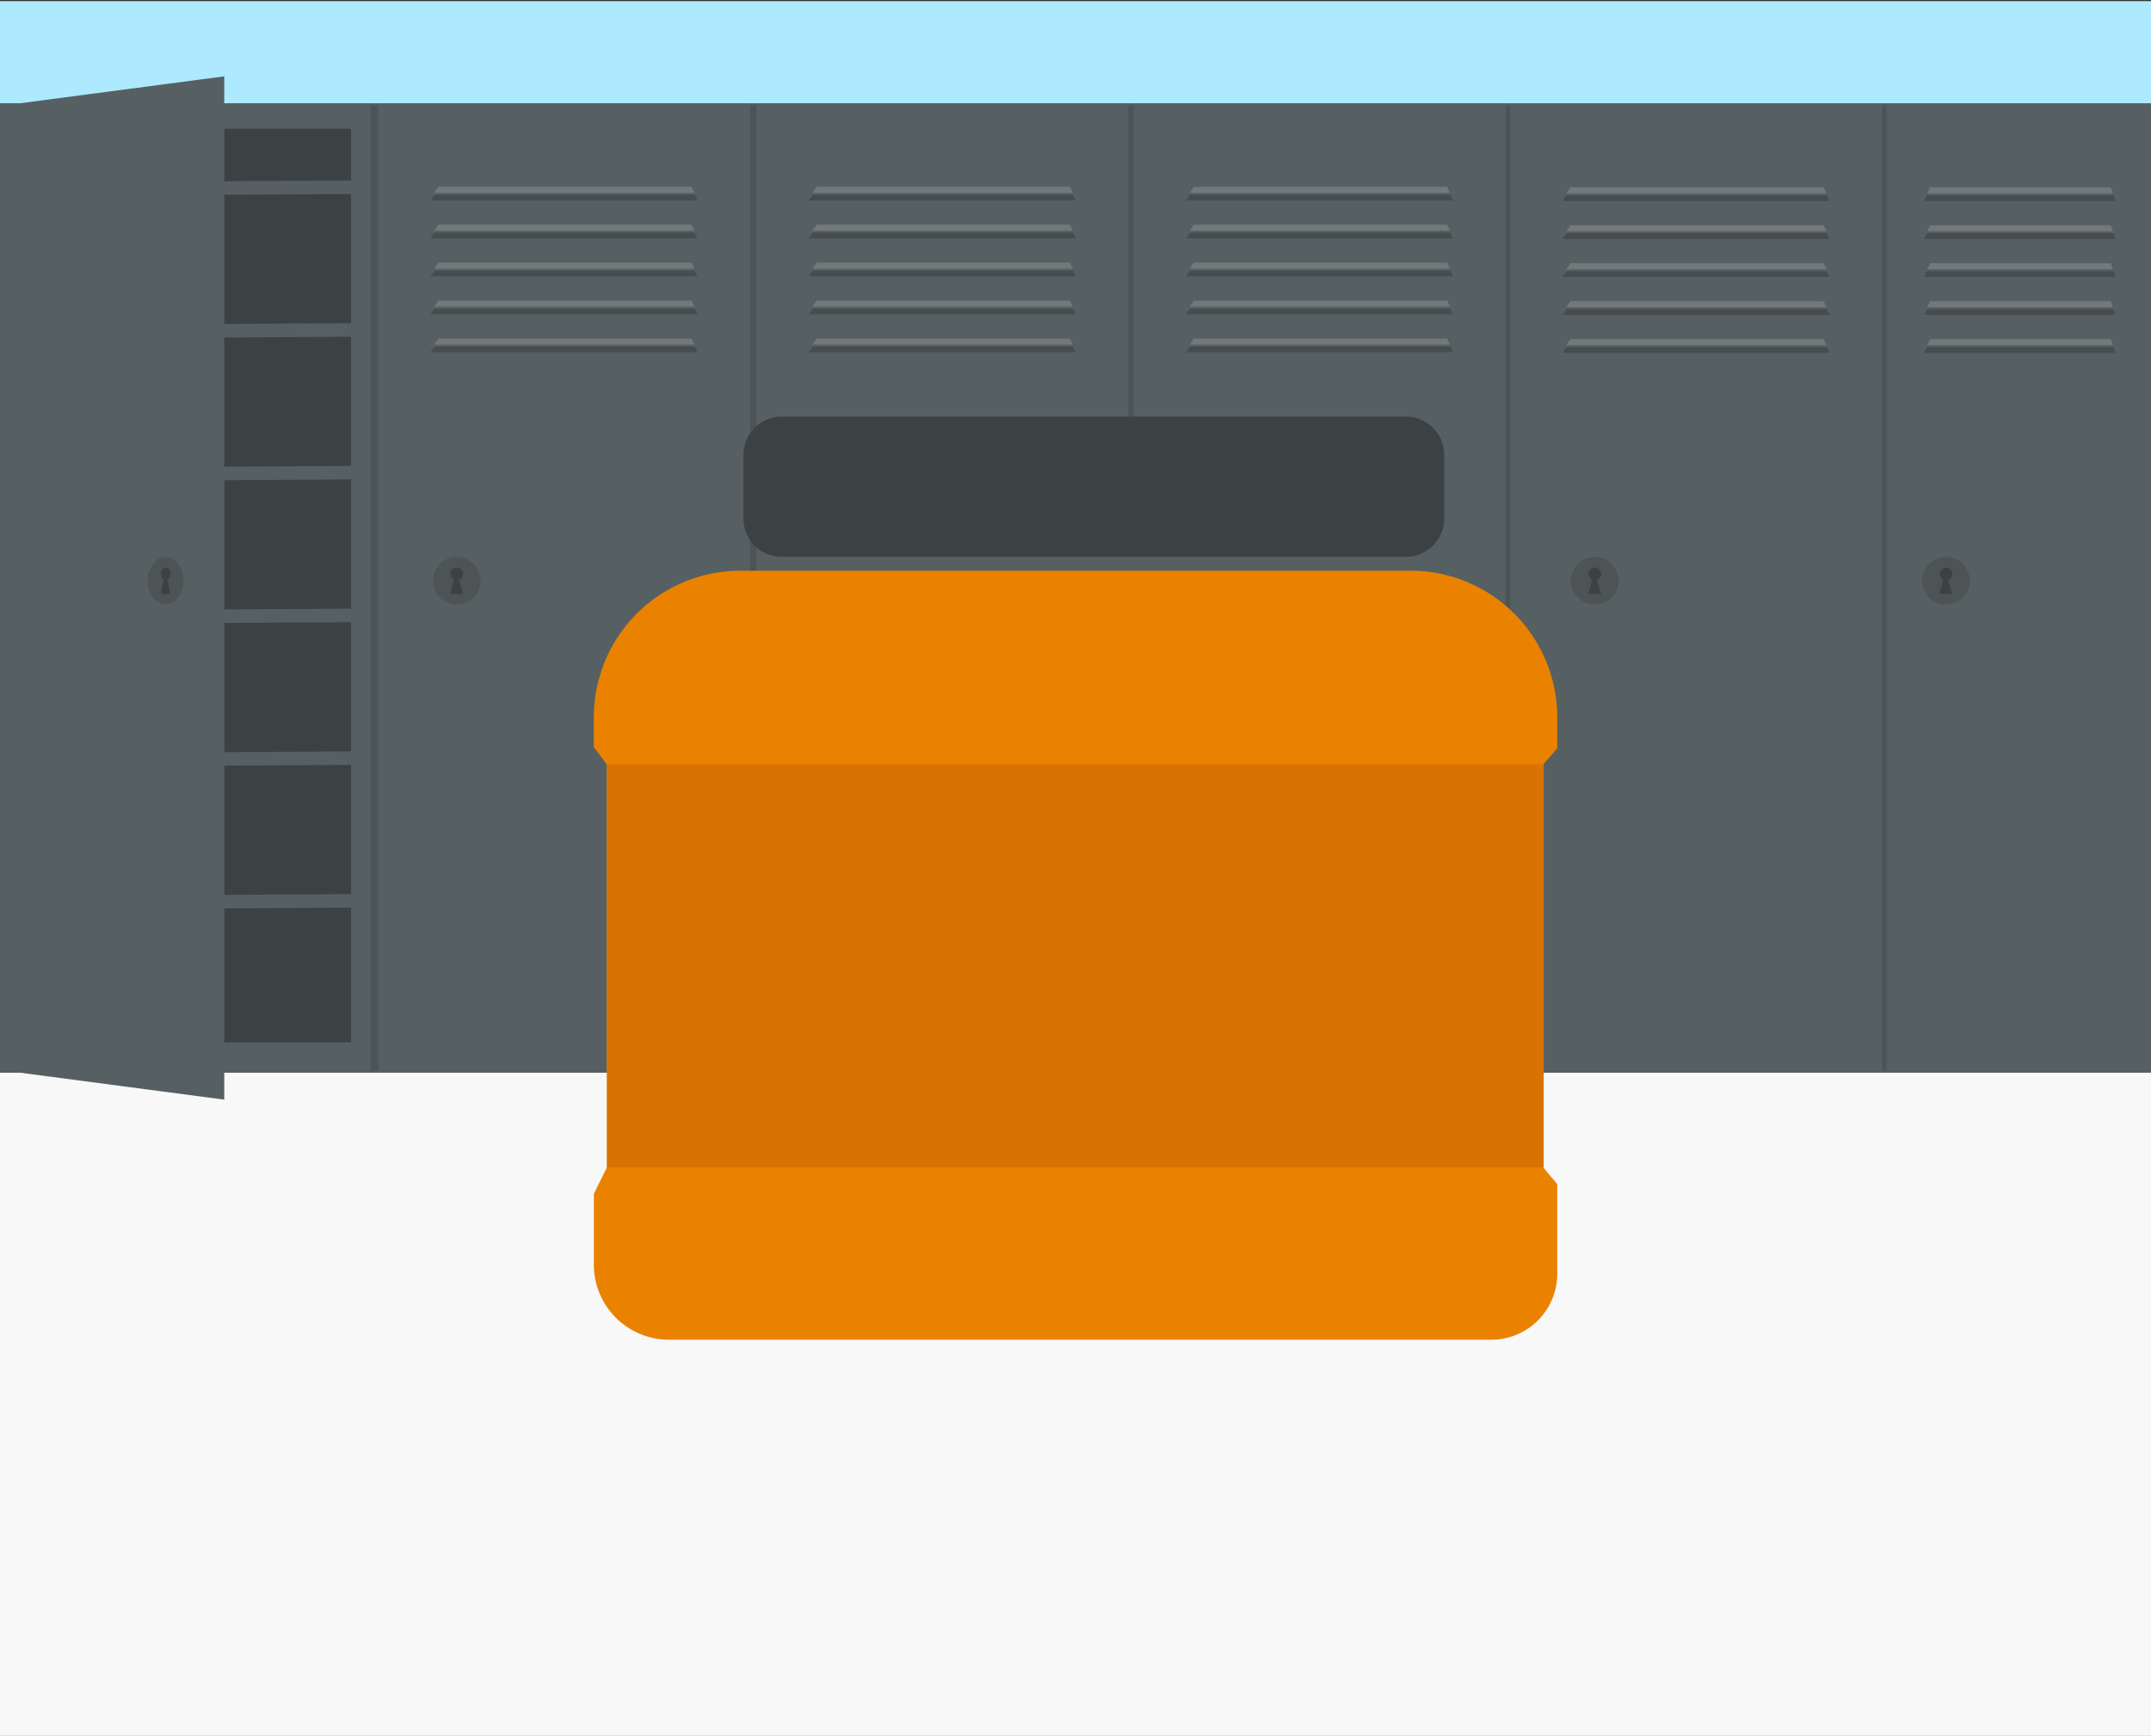 <svg xmlns="http://www.w3.org/2000/svg" xmlns:xlink="http://www.w3.org/1999/xlink" viewBox="0 0 1115.03 900"><rect x="0" y="0" width="1115.03" height="900" fill="#333333" stroke="none"/><defs><style>.a,.h,.j,.l,.o{fill:none;}.b{isolation:isolate;}.c{fill:#f8f8f8;}.d{fill:#adeaff;}.e,.r{fill:#4d5456;}.e,.f,.j,.l,.o{stroke:#566063;}.e,.f,.h,.j,.l,.o{stroke-miterlimit:10;}.f,.m{fill:#566063;}.g{opacity:0.2;mix-blend-mode:multiply;}.h{stroke:#000;}.i{fill:#72797a;}.k{fill:#3c4244;}.l{stroke-width:7px;}.n{clip-path:url(#a);}.o{stroke-width:0.52px;}.p{fill:#ea8200;}.q{fill:#d87203;}</style><clipPath id="a"><rect class="a" x="307.83" y="205.41" width="499.36" height="489.18"/></clipPath></defs><g class="b"><rect class="c" y="555.47" width="1115.03" height="344.53"/><rect class="d" y="0.57" width="1115.03" height="549.99"/><rect class="e" y="54.03" width="1115.03" height="501.64"/><rect class="a" x="1068.85" y="61.35" width="1176.12" height="948.11"/><rect class="a" x="1043.22" y="61.35" width="1176.12" height="948.11"/><rect class="a" x="1053.68" y="68.67" width="1176.12" height="948.11"/><rect class="f" y="54.03" width="191.68" height="500.53"/><g class="g"><polygon points="30.44 99.33 27.52 103.45 164.16 103.45 162.22 99.33 30.44 99.33"/><polygon class="h" points="30.44 99.33 27.52 103.45 164.16 103.45 162.22 99.33 30.44 99.33"/></g><polygon class="i" points="30.44 96.33 27.52 100.45 164.16 100.45 162.22 96.33 30.44 96.33"/><polygon class="j" points="30.44 96.33 27.52 100.45 164.16 100.45 162.22 96.33 30.44 96.33"/><g class="g"><polygon points="30.44 119.01 27.52 123.12 164.16 123.12 162.22 119.01 30.44 119.01"/><polygon class="h" points="30.44 119.01 27.52 123.12 164.16 123.12 162.22 119.01 30.44 119.01"/></g><polygon class="i" points="30.44 116.01 27.52 120.12 164.16 120.12 162.22 116.01 30.44 116.01"/><polygon class="j" points="30.44 116.01 27.52 120.12 164.16 120.12 162.22 116.01 30.44 116.01"/><g class="g"><polygon points="30.44 138.68 27.52 142.8 164.16 142.8 162.22 138.68 30.44 138.68"/><polygon class="h" points="30.44 138.68 27.52 142.8 164.16 142.8 162.22 138.68 30.44 138.68"/></g><polygon class="i" points="30.44 135.68 27.52 139.8 164.16 139.8 162.22 135.68 30.44 135.68"/><polygon class="j" points="30.44 135.68 27.52 139.8 164.16 139.8 162.22 135.68 30.44 135.68"/><g class="g"><polygon points="30.44 158.36 27.52 162.47 164.16 162.47 162.22 158.36 30.44 158.36"/><polygon class="h" points="30.44 158.36 27.52 162.47 164.16 162.47 162.22 158.36 30.44 158.36"/></g><polygon class="i" points="30.44 155.36 27.52 159.47 164.16 159.47 162.22 155.36 30.44 155.36"/><polygon class="j" points="30.44 155.36 27.52 159.47 164.16 159.47 162.22 155.36 30.44 155.36"/><g class="g"><polygon points="30.44 178.03 27.52 182.15 164.16 182.15 162.22 178.03 30.44 178.03"/><polygon class="h" points="30.44 178.03 27.52 182.15 164.16 182.15 162.22 178.03 30.44 178.03"/></g><polygon class="i" points="30.44 175.03 27.52 179.15 164.16 179.15 162.22 175.03 30.44 175.03"/><polygon class="j" points="30.44 175.03 27.52 179.15 164.16 179.15 162.22 175.03 30.44 175.03"/><rect class="f" x="392.66" y="54.03" width="191.68" height="500.53"/><g class="g"><polygon points="423.1 99.33 420.18 103.45 556.82 103.45 554.88 99.33 423.1 99.33"/><polygon class="h" points="423.1 99.33 420.18 103.45 556.82 103.45 554.88 99.33 423.1 99.33"/></g><polygon class="i" points="423.1 96.33 420.18 100.45 556.82 100.45 554.88 96.33 423.1 96.33"/><polygon class="j" points="423.1 96.33 420.18 100.45 556.82 100.45 554.88 96.33 423.1 96.33"/><g class="g"><polygon points="423.1 119.01 420.18 123.12 556.82 123.12 554.88 119.01 423.1 119.01"/><polygon class="h" points="423.1 119.01 420.18 123.12 556.82 123.12 554.88 119.01 423.1 119.01"/></g><polygon class="i" points="423.1 116.01 420.18 120.12 556.82 120.12 554.88 116.01 423.1 116.01"/><polygon class="j" points="423.1 116.01 420.18 120.12 556.82 120.12 554.88 116.01 423.1 116.01"/><g class="g"><polygon points="423.1 138.68 420.18 142.8 556.82 142.8 554.88 138.68 423.1 138.68"/><polygon class="h" points="423.1 138.68 420.18 142.8 556.82 142.8 554.88 138.68 423.1 138.68"/></g><polygon class="i" points="423.1 135.68 420.18 139.8 556.82 139.8 554.88 135.68 423.1 135.68"/><polygon class="j" points="423.1 135.68 420.18 139.8 556.82 139.8 554.88 135.68 423.1 135.68"/><g class="g"><polygon points="423.1 158.36 420.18 162.47 556.82 162.47 554.88 158.36 423.1 158.36"/><polygon class="h" points="423.1 158.36 420.18 162.47 556.82 162.47 554.88 158.36 423.1 158.36"/></g><polygon class="i" points="423.1 155.36 420.18 159.47 556.82 159.47 554.88 155.36 423.1 155.36"/><polygon class="j" points="423.1 155.36 420.18 159.47 556.82 159.47 554.88 155.36 423.1 155.36"/><g class="g"><polygon points="423.1 178.03 420.18 182.15 556.82 182.15 554.88 178.03 423.1 178.03"/><polygon class="h" points="423.1 178.03 420.18 182.15 556.82 182.15 554.88 178.03 423.1 178.03"/></g><polygon class="i" points="423.1 175.03 420.18 179.15 556.82 179.15 554.88 175.03 423.1 175.03"/><polygon class="j" points="423.1 175.03 420.18 179.15 556.82 179.15 554.88 175.03 423.1 175.03"/><rect class="f" x="588.23" y="54.03" width="191.68" height="500.53"/><g class="g"><polygon points="618.67 99.33 615.75 103.45 752.39 103.45 750.45 99.33 618.67 99.33"/><polygon class="h" points="618.67 99.33 615.75 103.45 752.39 103.45 750.45 99.33 618.67 99.33"/></g><polygon class="i" points="618.67 96.33 615.75 100.45 752.39 100.45 750.45 96.33 618.67 96.33"/><polygon class="j" points="618.67 96.33 615.75 100.45 752.39 100.45 750.45 96.33 618.67 96.33"/><g class="g"><polygon points="618.67 119.01 615.75 123.12 752.39 123.12 750.45 119.01 618.67 119.01"/><polygon class="h" points="618.67 119.01 615.75 123.12 752.39 123.12 750.45 119.01 618.67 119.01"/></g><polygon class="i" points="618.67 116.01 615.75 120.12 752.39 120.12 750.45 116.01 618.67 116.01"/><polygon class="j" points="618.67 116.01 615.75 120.12 752.39 120.12 750.45 116.01 618.67 116.01"/><g class="g"><polygon points="618.67 138.68 615.75 142.8 752.39 142.8 750.45 138.68 618.67 138.68"/><polygon class="h" points="618.67 138.68 615.75 142.8 752.39 142.8 750.45 138.68 618.67 138.68"/></g><polygon class="i" points="618.67 135.68 615.75 139.8 752.39 139.8 750.45 135.68 618.67 135.68"/><polygon class="j" points="618.67 135.68 615.75 139.8 752.39 139.8 750.45 135.68 618.67 135.68"/><g class="g"><polygon points="618.67 158.36 615.75 162.47 752.39 162.47 750.45 158.36 618.67 158.36"/><polygon class="h" points="618.67 158.36 615.75 162.47 752.39 162.47 750.45 158.36 618.67 158.36"/></g><polygon class="i" points="618.67 155.36 615.75 159.47 752.39 159.47 750.45 155.36 618.67 155.36"/><polygon class="j" points="618.67 155.36 615.75 159.47 752.39 159.47 750.45 155.36 618.67 155.36"/><g class="g"><polygon points="618.67 178.03 615.75 182.15 752.39 182.15 750.45 178.03 618.67 178.03"/><polygon class="h" points="618.67 178.03 615.75 182.15 752.39 182.15 750.45 178.03 618.67 178.03"/></g><polygon class="i" points="618.67 175.03 615.75 179.15 752.39 179.15 750.45 175.03 618.67 175.03"/><polygon class="j" points="618.67 175.03 615.75 179.15 752.39 179.15 750.45 175.03 618.67 175.03"/><rect class="k" x="11.77" y="66.73" width="170.24" height="473.72"/><rect class="f" x="783.42" y="54.33" width="191.68" height="500.53"/><g class="g"><polygon points="813.86 99.63 810.94 103.75 947.59 103.75 945.64 99.63 813.86 99.63"/><polygon class="h" points="813.86 99.63 810.94 103.75 947.59 103.75 945.64 99.63 813.86 99.63"/></g><polygon class="i" points="813.86 96.63 810.94 100.75 947.59 100.75 945.64 96.63 813.86 96.63"/><polygon class="j" points="813.86 96.63 810.94 100.75 947.59 100.75 945.64 96.63 813.86 96.63"/><g class="g"><polygon points="813.86 119.3 810.94 123.42 947.59 123.42 945.64 119.3 813.86 119.3"/><polygon class="h" points="813.86 119.3 810.94 123.42 947.59 123.42 945.64 119.3 813.86 119.3"/></g><polygon class="i" points="813.86 116.3 810.94 120.42 947.59 120.42 945.64 116.3 813.86 116.3"/><polygon class="j" points="813.86 116.3 810.94 120.42 947.59 120.42 945.64 116.3 813.86 116.3"/><g class="g"><polygon points="813.86 138.98 810.94 143.1 947.59 143.1 945.64 138.98 813.86 138.98"/><polygon class="h" points="813.86 138.98 810.94 143.1 947.59 143.1 945.64 138.98 813.86 138.98"/></g><polygon class="i" points="813.86 135.98 810.94 140.1 947.59 140.1 945.64 135.98 813.86 135.98"/><polygon class="j" points="813.86 135.98 810.94 140.1 947.59 140.1 945.64 135.98 813.86 135.98"/><g class="g"><polygon points="813.86 158.65 810.94 162.77 947.59 162.77 945.64 158.65 813.86 158.65"/><polygon class="h" points="813.86 158.65 810.94 162.77 947.59 162.77 945.64 158.65 813.86 158.65"/></g><polygon class="i" points="813.86 155.65 810.94 159.77 947.59 159.77 945.64 155.65 813.86 155.65"/><polygon class="j" points="813.86 155.65 810.94 159.77 947.59 159.77 945.64 155.65 813.86 155.65"/><g class="g"><polygon points="813.86 178.33 810.94 182.45 947.59 182.45 945.64 178.33 813.86 178.33"/><polygon class="h" points="813.86 178.33 810.94 182.45 947.59 182.45 945.64 178.33 813.86 178.33"/></g><polygon class="i" points="813.86 175.33 810.94 179.45 947.59 179.45 945.64 175.33 813.86 175.33"/><polygon class="j" points="813.86 175.33 810.94 179.45 947.59 179.45 945.64 175.33 813.86 175.33"/><rect class="f" x="978.51" y="54.33" width="137.09" height="500.53"/><g class="g"><polygon points="1000.28 99.63 998.19 103.75 1095.92 103.75 1094.53 99.63 1000.28 99.63"/><polygon class="h" points="1000.28 99.63 998.19 103.75 1095.92 103.75 1094.53 99.63 1000.28 99.63"/></g><polygon class="i" points="1000.28 96.63 998.19 100.75 1095.92 100.75 1094.53 96.63 1000.28 96.63"/><polygon class="j" points="1000.28 96.63 998.19 100.75 1095.92 100.75 1094.53 96.63 1000.28 96.63"/><g class="g"><polygon points="1000.28 119.3 998.19 123.42 1095.92 123.42 1094.53 119.3 1000.28 119.3"/><polygon class="h" points="1000.28 119.3 998.19 123.42 1095.92 123.42 1094.53 119.3 1000.28 119.3"/></g><polygon class="i" points="1000.28 116.3 998.19 120.42 1095.92 120.42 1094.53 116.3 1000.28 116.3"/><polygon class="j" points="1000.28 116.3 998.19 120.42 1095.92 120.42 1094.53 116.3 1000.28 116.3"/><g class="g"><polygon points="1000.28 138.98 998.19 143.1 1095.92 143.1 1094.53 138.98 1000.28 138.98"/><polygon class="h" points="1000.28 138.98 998.19 143.1 1095.92 143.1 1094.53 138.98 1000.28 138.98"/></g><polygon class="i" points="1000.28 135.98 998.19 140.1 1095.92 140.1 1094.53 135.98 1000.28 135.98"/><polygon class="j" points="1000.28 135.98 998.19 140.1 1095.92 140.1 1094.53 135.98 1000.28 135.98"/><g class="g"><polygon points="1000.28 158.65 998.19 162.77 1095.92 162.77 1094.53 158.65 1000.28 158.65"/><polygon class="h" points="1000.28 158.65 998.19 162.77 1095.92 162.77 1094.53 158.65 1000.28 158.65"/></g><polygon class="i" points="1000.28 155.65 998.19 159.77 1095.92 159.77 1094.53 155.65 1000.28 155.65"/><polygon class="j" points="1000.28 155.65 998.19 159.77 1095.92 159.77 1094.53 155.65 1000.28 155.65"/><g class="g"><polygon points="1000.28 178.33 998.19 182.45 1095.92 182.45 1094.53 178.33 1000.28 178.33"/><polygon class="h" points="1000.28 178.33 998.19 182.45 1095.92 182.45 1094.53 178.33 1000.28 178.33"/></g><polygon class="i" points="1000.28 175.33 998.19 179.45 1095.92 179.45 1094.53 175.33 1000.28 175.33"/><polygon class="j" points="1000.28 175.33 998.19 179.45 1095.92 179.45 1094.53 175.33 1000.28 175.33"/><rect class="f" x="196.57" y="54.03" width="191.68" height="500.53"/><g class="g"><polygon points="227.01 99.33 224.09 103.45 360.74 103.45 358.79 99.33 227.01 99.33"/><polygon class="h" points="227.01 99.33 224.09 103.45 360.74 103.45 358.79 99.33 227.01 99.33"/></g><polygon class="i" points="227.01 96.33 224.09 100.45 360.74 100.45 358.79 96.33 227.01 96.33"/><polygon class="j" points="227.01 96.33 224.09 100.45 360.74 100.45 358.79 96.33 227.01 96.33"/><g class="g"><polygon points="227.01 119.01 224.09 123.12 360.74 123.12 358.79 119.01 227.01 119.01"/><polygon class="h" points="227.01 119.01 224.09 123.12 360.74 123.12 358.79 119.01 227.01 119.01"/></g><polygon class="i" points="227.01 116.01 224.09 120.12 360.74 120.12 358.79 116.01 227.01 116.01"/><polygon class="j" points="227.01 116.01 224.09 120.12 360.74 120.12 358.79 116.01 227.01 116.01"/><g class="g"><polygon points="227.01 138.68 224.09 142.8 360.74 142.8 358.79 138.68 227.01 138.68"/><polygon class="h" points="227.01 138.68 224.09 142.8 360.74 142.8 358.79 138.68 227.01 138.68"/></g><polygon class="i" points="227.01 135.68 224.09 139.8 360.74 139.8 358.79 135.68 227.01 135.68"/><polygon class="j" points="227.01 135.68 224.09 139.8 360.74 139.8 358.79 135.68 227.01 135.68"/><g class="g"><polygon points="227.01 158.36 224.09 162.47 360.74 162.47 358.79 158.36 227.01 158.36"/><polygon class="h" points="227.01 158.36 224.09 162.47 360.74 162.47 358.79 158.36 227.01 158.36"/></g><polygon class="i" points="227.01 155.36 224.09 159.47 360.74 159.47 358.79 155.36 227.01 155.36"/><polygon class="j" points="227.01 155.36 224.09 159.47 360.74 159.47 358.79 155.36 227.01 155.36"/><g class="g"><polygon points="227.01 178.03 224.09 182.15 360.74 182.15 358.79 178.03 227.01 178.03"/><polygon class="h" points="227.01 178.03 224.09 182.15 360.74 182.15 358.79 178.03 227.01 178.03"/></g><polygon class="i" points="227.01 175.03 224.09 179.15 360.74 179.15 358.79 175.03 227.01 175.03"/><polygon class="j" points="227.01 175.03 224.09 179.15 360.74 179.15 358.79 175.03 227.01 175.03"/><line class="d" x1="11.77" y1="468.07" x2="182.01" y2="467.07"/><line class="l" x1="11.77" y1="468.07" x2="182.01" y2="467.07"/><line class="d" x1="11.77" y1="394.07" x2="182.01" y2="393.07"/><line class="l" x1="11.77" y1="394.07" x2="182.01" y2="393.07"/><line class="d" x1="11.77" y1="320.07" x2="182.01" y2="319.07"/><line class="l" x1="11.77" y1="320.07" x2="182.01" y2="319.07"/><line class="d" x1="11.77" y1="246.07" x2="182.01" y2="245.07"/><line class="l" x1="11.77" y1="246.07" x2="182.01" y2="245.07"/><line class="d" x1="11.77" y1="172.07" x2="182.01" y2="171.07"/><line class="l" x1="11.77" y1="172.07" x2="182.01" y2="171.07"/><line class="d" x1="11.77" y1="98.07" x2="182.01" y2="97.07"/><line class="l" x1="11.77" y1="98.07" x2="182.01" y2="97.07"/><g class="g"><polygon points="19.65 98 17.99 102.33 99.08 93.62 97.88 89.43 19.65 98"/><polygon class="h" points="19.65 98 17.99 102.33 99.08 93.62 97.88 89.43 19.65 98"/></g><polygon class="i" points="19.65 95 17.99 99.33 99.08 90.62 97.88 86.43 19.65 95"/><polygon class="j" points="19.65 95 17.99 99.33 99.08 90.62 97.88 86.43 19.65 95"/><g class="g"><polygon points="19.65 117.85 17.99 122.17 99.08 114.3 97.88 110.09 19.65 117.85"/><polygon class="h" points="19.65 117.85 17.99 122.17 99.08 114.3 97.88 110.09 19.65 117.85"/></g><polygon class="i" points="19.65 114.85 17.99 119.17 99.08 111.3 97.88 107.09 19.65 114.85"/><polygon class="j" points="19.65 114.85 17.99 119.17 99.08 111.3 97.88 107.09 19.65 114.85"/><g class="g"><polygon points="19.65 137.71 17.99 142.01 99.08 134.98 97.88 130.76 19.65 137.71"/><polygon class="h" points="19.65 137.71 17.99 142.01 99.08 134.98 97.88 130.76 19.65 137.71"/></g><polygon class="i" points="19.65 134.71 17.99 139.01 99.08 131.98 97.88 127.76 19.65 134.71"/><polygon class="j" points="19.65 134.71 17.99 139.01 99.08 131.98 97.88 127.76 19.65 134.71"/><g class="g"><polygon points="19.65 157.56 17.99 161.84 99.08 155.66 97.88 151.42 19.65 157.56"/><polygon class="h" points="19.65 157.56 17.99 161.84 99.08 155.66 97.88 151.42 19.65 157.56"/></g><polygon class="i" points="19.65 154.56 17.99 158.84 99.08 152.66 97.88 148.42 19.65 154.56"/><polygon class="j" points="19.65 154.56 17.99 158.84 99.08 152.66 97.88 148.42 19.65 154.56"/><g class="g"><polygon points="19.65 177.41 17.99 181.68 99.08 176.33 97.88 172.09 19.65 177.41"/><polygon class="h" points="19.65 177.41 17.99 181.68 99.08 176.33 97.88 172.09 19.65 177.41"/></g><polygon class="i" points="19.65 174.41 17.99 178.68 99.08 173.33 97.88 169.09 19.65 174.41"/><polygon class="j" points="19.65 174.41 17.99 178.68 99.08 173.33 97.88 169.09 19.65 174.41"/><rect class="a" x="-110" y="61.35" width="1176.12" height="948.11"/><rect class="a" x="-135.63" y="61.35" width="1176.12" height="948.11"/><rect class="a" x="-125.16" y="68.67" width="1176.12" height="948.11"/><polygon class="m" points="116.25 39.58 2.45 54.58 2.45 555.11 116.25 570.12 116.25 39.58"/><rect class="a" x="-67.11" y="105.28" width="1176.12" height="948.11"/><rect class="a" x="-92.73" y="105.28" width="1176.12" height="948.11"/><rect class="a" x="-82.27" y="112.6" width="1176.12" height="948.11"/><g class="n"><g class="n"><path class="m" d="M710.43,313h-283a19.79,19.79,0,0,1,0-39.58h283a19.79,19.79,0,1,1,0,39.58"/><path class="o" d="M710.43,313h-283a19.79,19.79,0,0,1,0-39.58h283a19.79,19.79,0,1,1,0,39.58Z"/><path class="p" d="M773,694.59H346.76a38.93,38.93,0,0,1-38.93-38.92V619l6.71-13.65v-209l-6.71-9v-15.5a76,76,0,0,1,75.95-75.95H731.24a76,76,0,0,1,76,75.95v16.13q-3.6,4.19-7.22,8.35v209l7.22,8.59v46.52A34.17,34.17,0,0,1,773,694.59"/><rect class="q" x="314.8" y="396.29" width="485.43" height="209.06"/><path class="k" d="M728.85,288.69H405.17a19.79,19.79,0,0,1-19.79-19.79V235.83A19.79,19.79,0,0,1,405.17,216H728.85a19.79,19.79,0,0,1,19.79,19.79V268.9a19.79,19.79,0,0,1-19.79,19.79"/></g></g><circle class="r" cx="236.71" cy="301.08" r="12.36"/><path class="k" d="M240,307.93l-6.72,0,2.46-8.61,1.78,0C238.39,302.19,239.21,305.06,240,307.93Z"/><circle class="k" cx="236.78" cy="297.54" r="3.31"/><circle class="r" cx="826.71" cy="301.08" r="12.36"/><path class="k" d="M830,307.93l-6.72,0,2.46-8.61,1.78,0C828.39,302.19,829.21,305.06,830,307.93Z"/><circle class="k" cx="826.78" cy="297.54" r="3.31"/><circle class="r" cx="1008.71" cy="301.08" r="12.36"/><path class="k" d="M1012,307.93l-6.72,0,2.46-8.61,1.78,0C1010.39,302.19,1011.21,305.06,1012,307.93Z"/><circle class="k" cx="1008.78" cy="297.54" r="3.31"/><ellipse class="r" cx="85.83" cy="301.08" rx="9.28" ry="12.36"/><path class="k" d="M88.34,307.93l-5,0c.61-2.87,1.23-5.74,1.84-8.61l1.34,0Q87.4,303.63,88.34,307.93Z"/><ellipse class="k" cx="85.89" cy="297.54" rx="2.49" ry="3.31"/></g></svg>